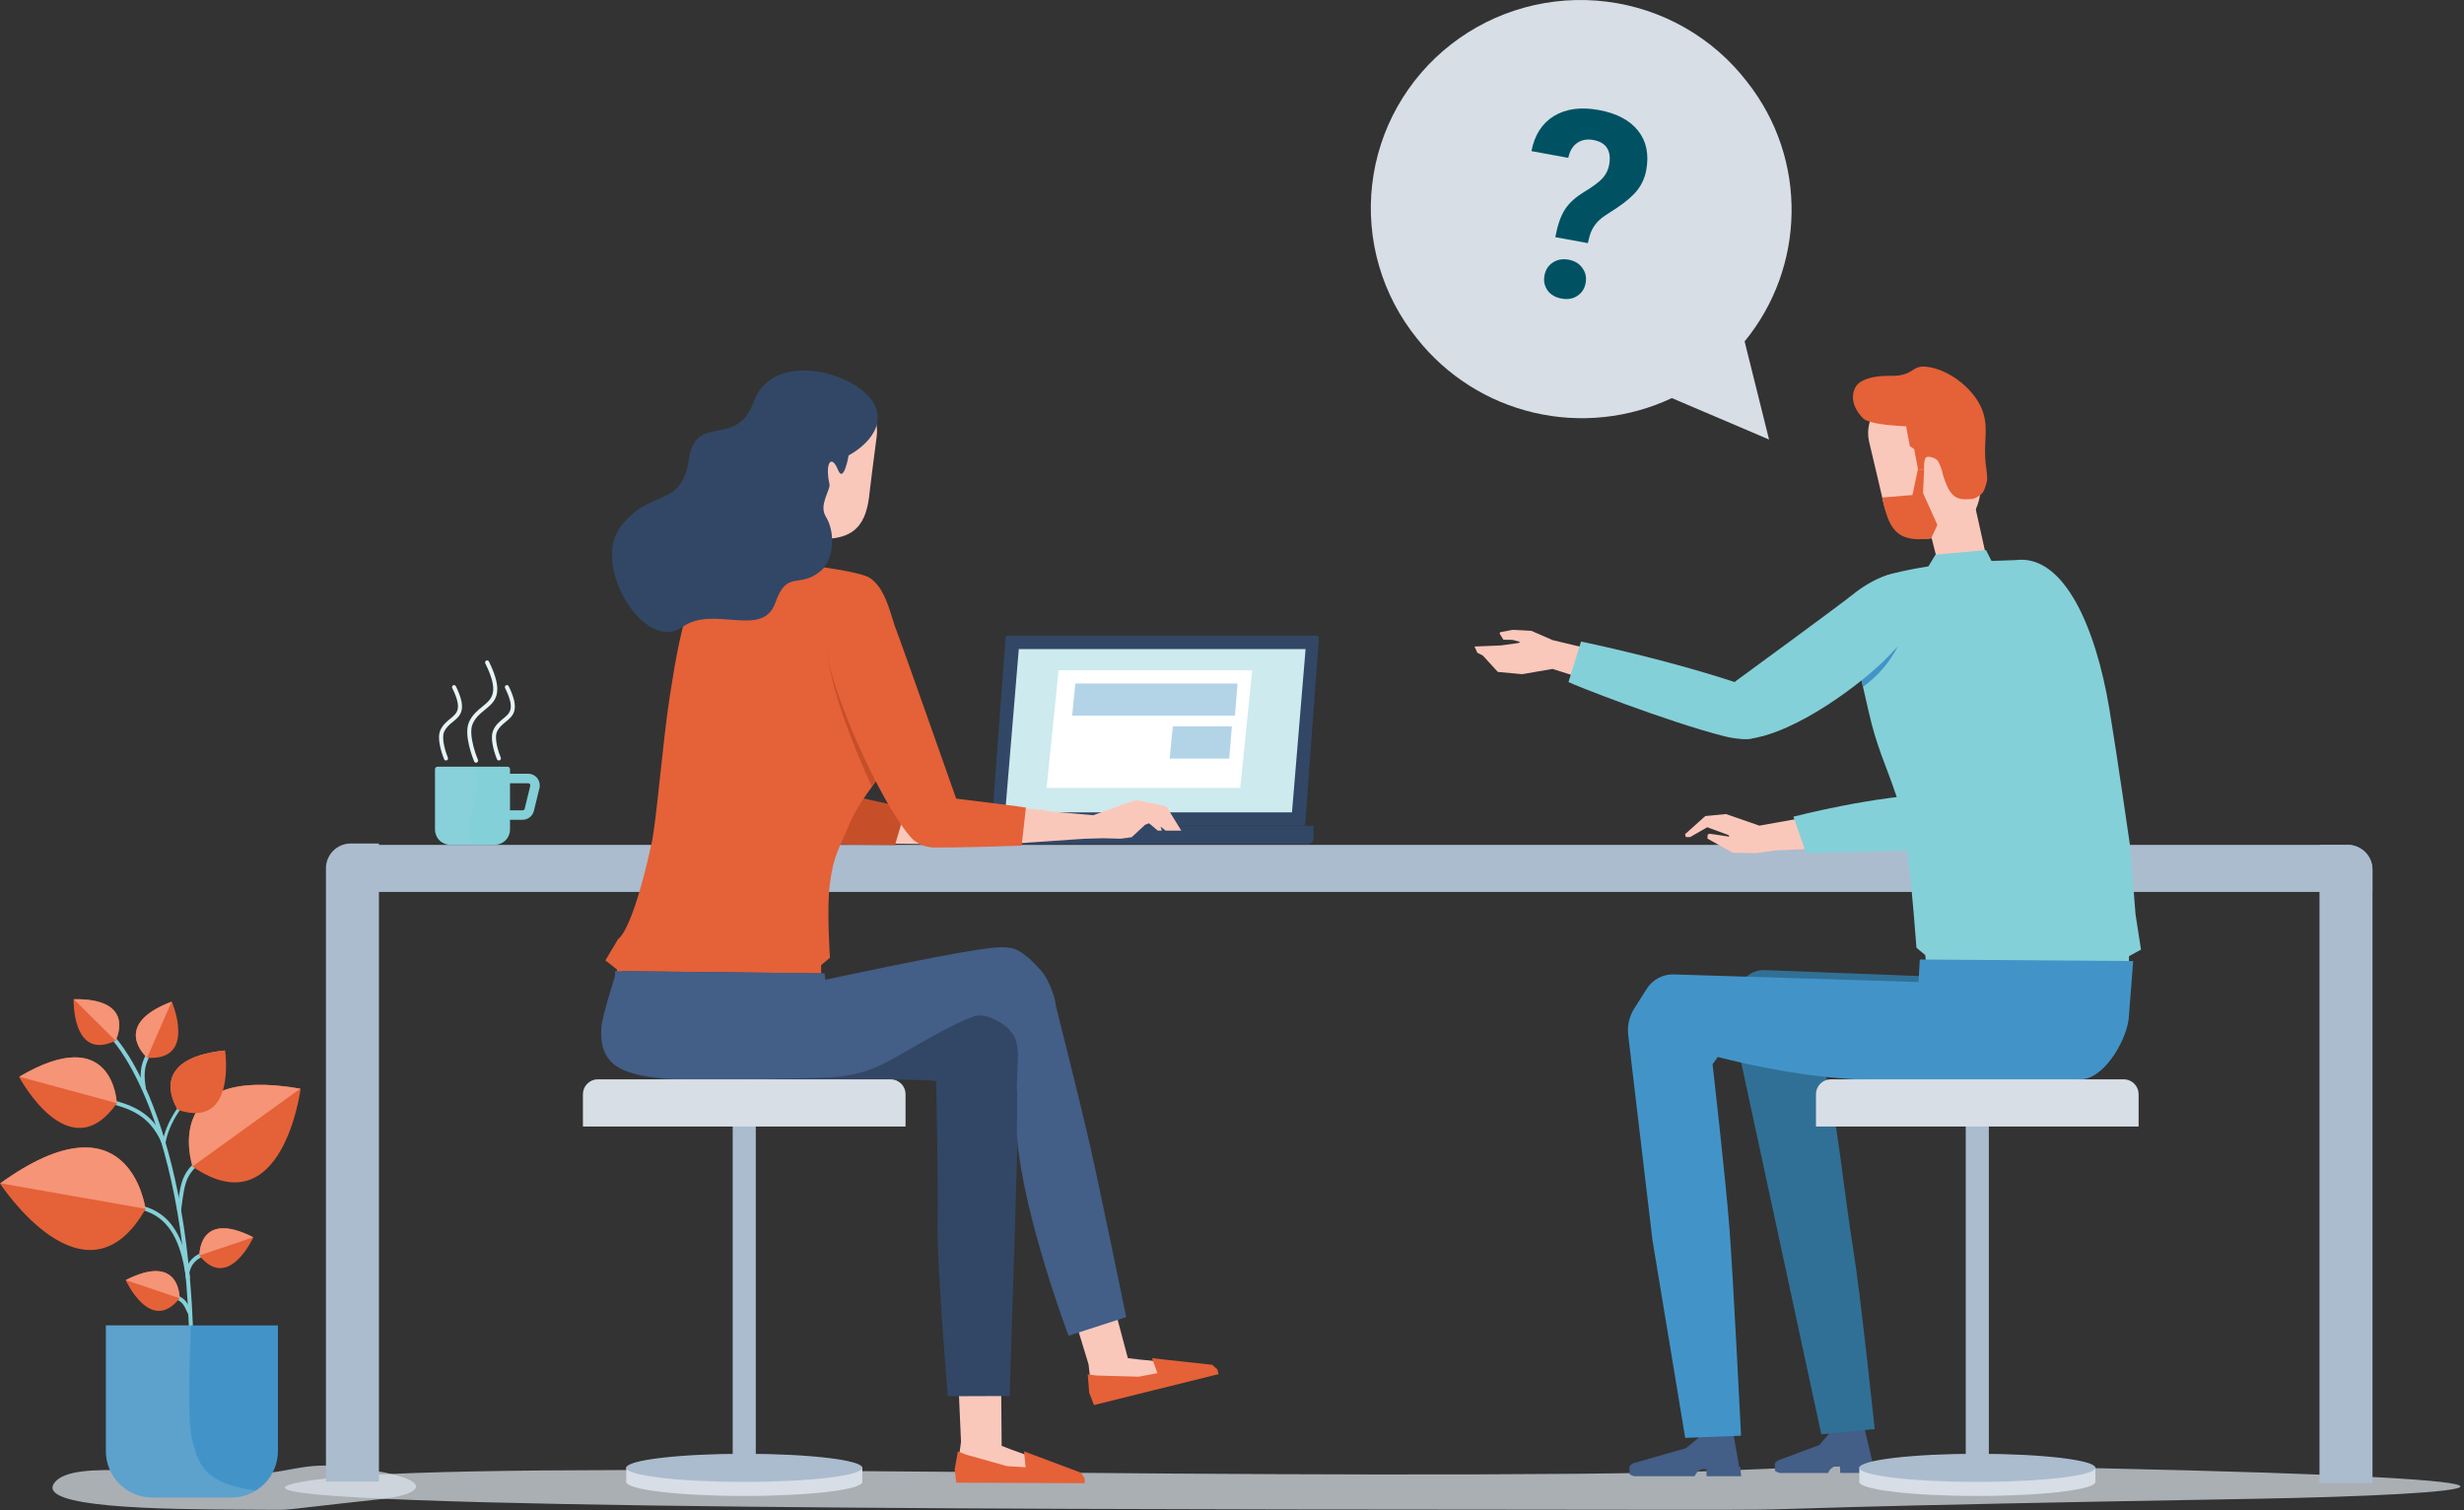 <svg width="527" height="323" viewBox="0 0 527 323" fill="none" xmlns="http://www.w3.org/2000/svg">
<rect x="0" y="0" width="527" height="323" fill="#333333" stroke="none"/>
<path d="M212.678 176.581H278.643C278.783 176.581 278.917 176.526 279.016 176.427C279.116 176.327 279.171 176.193 279.171 176.053L282.079 136.487C282.079 136.347 282.023 136.213 281.924 136.114C281.825 136.014 281.69 135.959 281.55 135.959H215.586C215.446 135.959 215.311 136.014 215.212 136.114C215.113 136.213 215.057 136.347 215.057 136.487L212.133 176.053C212.133 176.124 212.147 176.194 212.175 176.259C212.202 176.324 212.243 176.383 212.294 176.433C212.345 176.482 212.405 176.52 212.471 176.546C212.537 176.572 212.607 176.584 212.678 176.581Z" fill="#324766"/>
<path d="M279.7 180.513H205.476C205.147 180.513 204.832 180.383 204.6 180.15C204.367 179.918 204.237 179.603 204.237 179.274V176.598H280.939V179.274C280.939 179.603 280.809 179.918 280.576 180.15C280.344 180.383 280.029 180.513 279.7 180.513Z" fill="#324766"/>
<path d="M214.991 173.74H276.33L279.238 138.817H217.899L214.991 173.74Z" fill="#CDEAEE"/>
<path d="M223.846 168.52H265.262L267.822 143.36H226.407L223.846 168.52Z" fill="white"/>
<path d="M264.684 146.185H229.992L229.314 153.057H264.138L264.684 146.185Z" fill="#B3D4E7"/>
<path d="M263.477 155.353H250.84L250.162 162.242H262.916L263.477 155.353Z" fill="#B3D4E7"/>
<path opacity="0.7" d="M319.745 322.866C206.352 322.816 37.782 322.486 63.569 317.117C89.357 311.748 225.366 316.175 337.074 315.201C390.913 314.738 375.186 312.392 448.138 313.995C562.291 316.473 531.234 319.711 481.162 320.57C389.096 322.156 383.661 322.816 376.21 322.866C362.862 322.965 363.886 322.883 319.745 322.866Z" fill="#DDE4EB"/>
<path opacity="0.7" d="M52.154 322.866C34.23 322.816 7.566 322.486 11.647 317.117C15.727 311.748 37.236 316.175 54.896 315.201C63.404 314.738 65.106 312.392 76.636 313.995C94.693 316.473 89.786 319.711 81.857 320.57C67.303 322.156 62.264 322.816 61.091 322.866C58.977 322.965 59.142 322.883 52.154 322.866Z" fill="#DDE4EB"/>
<path d="M496.079 180.695H502.125C503.532 180.695 504.881 181.254 505.875 182.248C506.87 183.243 507.428 184.591 507.428 185.998V317.167H496.096V180.695H496.079Z" fill="#ABBCCE"/>
<path d="M75.001 180.398H81.047V316.87H69.714V185.701C69.714 184.297 70.271 182.951 71.262 181.957C72.253 180.963 73.597 180.402 75.001 180.398V180.398Z" fill="#ABBCCE"/>
<path d="M70.078 190.756H507.412V185.981C507.407 184.578 506.847 183.233 505.853 182.242C504.859 181.251 503.512 180.695 502.109 180.695H75.364C73.962 180.695 72.618 181.252 71.626 182.243C70.635 183.235 70.078 184.579 70.078 185.981V190.756Z" fill="#ABBCCE"/>
<path d="M227.844 177.159L223.499 173.277L219.088 172.864L210.812 175.177L188.51 172.451L186.957 180.397L208.565 180.629L212.199 180.761L217.106 180.629L223.036 178.101L223.003 177.242L222.64 177.06L220.955 177.292L218.394 177.688L218.51 177.374L223.103 175.673L226.737 177.771H227.662L227.844 177.159Z" fill="#FAC8BB"/>
<path d="M173.989 178.3C166.802 170.833 156.081 148.861 152.397 139.296C150.844 135.298 147.491 128.327 149.688 124.643C153.372 118.448 159.699 119.241 163.036 124.279C166.571 129.632 182.348 167.925 182.348 167.925C183.603 171.89 185.999 176.334 183.273 178.828C178.35 183.305 173.989 178.3 173.989 178.3Z" fill="#C64F2A"/>
<path d="M178.879 180.613L191.417 180.745L193.813 172.666C193.813 172.666 187.106 171.46 181.092 169.842C177.392 168.85 174.022 171.675 173.857 174.285C173.477 180.959 178.879 180.613 178.879 180.613Z" fill="#C64F2A"/>
<path d="M131.912 208.961L131.962 207.358L129.484 205.392L132.226 200.8C132.226 200.8 135.134 199.61 139.346 180.447C140.453 175.359 141.676 159.07 143.278 148.745C145.839 132.357 148.465 119.224 158.113 119.753L160.095 119.835L167.083 120.364L173.956 121.041C173.956 121.041 184.314 122.297 186.098 123.651C191.153 127.501 186.792 139.494 189.584 161.053C190.145 165.397 184.578 169.164 181.489 176.664C179.424 181.703 178.317 182.661 177.474 189.137C176.797 194.456 177.508 204.831 177.508 204.831L175.624 206.417V209.539L157.138 209.275L131.912 208.961Z" fill="#E56138"/>
<path d="M177.012 139.312C177.012 139.312 182.298 156.345 187.304 167.099L186.494 168.255C186.494 168.255 177.739 149.869 177.012 139.312Z" fill="#C64F2A"/>
<path d="M250.361 177.655H249.32L248.296 176.829L248.246 176.862L248.494 177.655H247.651L245.752 176.069L244.909 176.4L242.035 179.06L239.738 179.373L235.889 179.274L231.809 179.39L215.603 180.497L216.693 172.865L233.808 174.351L242.563 171.213L243.538 171.18L249.469 172.468L252.657 177.655H250.361Z" fill="#FAC8BB"/>
<path d="M202.139 180.86C204.914 179.819 206.269 177.275 204.898 171.906C204.898 171.906 192.772 137.462 191.533 134.307C190.294 131.152 188.279 119.323 180.514 124.362C176.103 127.22 176.483 134.621 177.144 140.551C177.954 147.886 187.965 171.196 194.771 179.026C196.886 181.455 200.404 181.521 202.139 180.86Z" fill="#E56138"/>
<path d="M195.2 178.481C194.49 176.284 196.637 169.858 202.32 170.535C221.269 172.848 219.419 172.732 219.419 172.732L218.51 180.86C218.51 180.86 201.527 181.455 199.776 181.19C199.776 181.19 196.142 181.339 195.2 178.481Z" fill="#E56138"/>
<path d="M166.72 108.635L177.409 109.741L175.311 121.223C175.046 122.743 173.791 122.726 172.254 122.528L167.711 121.9C166.109 121.685 164.655 121.784 164.886 120.199L166.72 108.635Z" fill="#F2D99E"/>
<path d="M186.015 105.083C185.404 111.658 183.273 116.085 173.741 115.094C168.14 114.516 164.423 110.171 164.688 102.258C164.721 101.25 165.183 89.224 165.629 88.464C166.918 86.3 168.966 85.854 170.272 85.342C172.287 84.516 176.665 83.624 178.829 83.838C180.564 84.004 184.281 84.978 185.338 86.366C185.486 86.564 188.047 89.24 187.502 93.387C187.006 97.236 186.065 104.422 186.015 105.083Z" fill="#FAC8BB"/>
<path d="M181.505 97.401C181.505 97.401 189.65 93.271 187.271 87.076C184.512 79.89 165.365 74.339 161.202 85.92C157.568 96.096 148.829 88.167 147.359 98.128C145.74 109.081 139.099 104.141 132.672 112.732C126.444 121.041 137.926 139.858 146.02 134.059C152.595 129.368 163.119 136.62 165.828 128.921C168.339 121.752 170.85 125.997 175.509 122.132C178.433 119.703 178.697 113.789 176.632 110.502C175.046 107.974 177.689 104.769 177.408 103.53C176.417 99.119 177.788 96.939 179.242 100.524C180.465 103.497 181.505 97.401 181.505 97.401Z" fill="#324766"/>
<path d="M214.083 290.124L214.231 309.221L216.362 310.047L227.612 314.094L227.596 316.935L206.417 316.836L204.749 314.325L205.542 308.345L204.749 290.454L214.083 290.124Z" fill="#FAC8BB"/>
<path d="M221.5 311.335L219.022 310.41L219.369 313.813L215.305 313.549L206.632 311.104L204.865 310.41L204.187 314.259L204.534 317.101L210.101 317.117L217.403 317.15L231.99 317.216V316.159L231.148 314.953L221.5 311.335Z" fill="#E56138"/>
<path d="M236.335 272.084L241.225 290.471L243.72 290.768L255.614 291.941L256.308 294.7L235.74 299.788L233.51 297.756L232.816 291.776L227.613 274.711L236.335 272.084Z" fill="#FAC8BB"/>
<path d="M249.006 290.768L246.396 290.47L247.552 293.675L243.554 294.435L234.551 294.187L232.651 293.939L232.948 297.838L233.989 300.498L239.391 299.16L246.478 297.392L260.619 293.89L260.372 292.866L259.265 291.891L249.006 290.768Z" fill="#E56138"/>
<path d="M129.484 219.765C128.972 223.862 132.689 229.561 137.892 230.304C148.878 231.907 161.681 231.643 174.517 230.982C183.917 230.486 198.835 231.064 198.835 231.064L200.222 231.23C200.222 231.23 200.668 250.36 200.536 261.99C200.437 271.737 202.717 298.615 202.717 298.615L215.933 298.565L217.122 261.098L218.08 226.901C217.849 224.605 218.229 223.168 217.172 221.483C217.172 221.483 216.61 220.26 216.23 219.781C214.776 217.948 206.318 215.866 203.146 215.916L176.698 214.61L176.334 208.184L133.068 207.689C133.068 207.689 129.88 216.642 129.484 219.765Z" fill="#324766"/>
<path d="M133.069 207.689L176.334 208.168L133.069 207.689Z" fill="#BD9F42"/>
<path d="M232.949 244.132C231.297 236.863 225.845 215.156 225.845 215.156C225.614 212.86 224.094 209.176 222.756 207.689C221.418 206.202 220.063 204.649 217.767 203.294C215.751 202.105 212.232 202.683 209.094 203.129C200.735 204.335 176.533 209.539 176.533 209.539L176.335 208.184L133.069 207.705H131.582L131.499 208.911C131.499 208.911 128.806 217.204 128.625 219.699C128.096 226.34 131.565 228.587 135.613 229.611C136.706 229.885 137.815 230.095 138.933 230.239C149.919 231.841 159.583 230.784 172.436 230.569C179.639 230.453 184.38 230.338 191.632 226.076C198.108 222.276 205.129 218.377 208.433 217.32C209.969 216.824 211.902 217.584 213.207 218.278C213.603 218.477 213.983 218.703 214.347 218.955L214.529 219.071L214.71 219.236C215.157 219.583 215.619 219.881 215.883 220.227C216.148 220.574 216.809 221.45 216.809 221.45C217.387 222.458 217.502 223.069 217.734 225.365L217.469 232.816C217.701 233.956 217.403 242.034 217.535 243.455C218.973 260.322 228.538 285.68 228.538 285.68L240.878 281.682C240.878 281.682 235.162 253.829 232.949 244.132Z" fill="#435E87"/>
<path d="M159.187 319.942C173.128 319.942 184.429 318.596 184.429 316.935C184.429 315.275 173.128 313.929 159.187 313.929C145.246 313.929 133.944 315.275 133.944 316.935C133.944 318.596 145.246 319.942 159.187 319.942Z" fill="#D8DEE6"/>
<path d="M184.429 316.935V313.797H133.944V316.935H184.429Z" fill="#D8DEE6"/>
<path d="M159.187 316.936C173.128 316.936 184.429 315.589 184.429 313.929C184.429 312.268 173.128 310.922 159.187 310.922C145.246 310.922 133.944 312.268 133.944 313.929C133.944 315.589 145.246 316.936 159.187 316.936Z" fill="#ABBCCE"/>
<path d="M156.709 312.888H161.648V235.744H156.709V312.888Z" fill="#ABBCCE"/>
<path d="M193.68 234.022V240.927H124.676V234.022C124.676 233.176 125.012 232.365 125.61 231.767C126.208 231.169 127.019 230.833 127.865 230.833L190.476 230.833C190.896 230.831 191.312 230.912 191.701 231.071C192.089 231.23 192.443 231.465 192.741 231.761C193.039 232.057 193.275 232.41 193.436 232.798C193.597 233.185 193.68 233.601 193.68 234.022V234.022Z" fill="#D8DEE6"/>
<path d="M93.569 163.977H108.553C108.693 163.977 108.827 164.032 108.927 164.132C109.026 164.231 109.081 164.365 109.081 164.505V177.424C109.081 178.287 108.739 179.115 108.128 179.725C107.518 180.336 106.69 180.678 105.827 180.678H96.295C95.432 180.678 94.604 180.336 93.994 179.725C93.383 179.115 93.04 178.287 93.04 177.424V164.505C93.04 164.365 93.096 164.231 93.195 164.132C93.294 164.032 93.429 163.977 93.569 163.977V163.977Z" fill="#84D0D8"/>
<path d="M111.758 175.326H106.026V165.48H112.964C113.343 165.48 113.717 165.566 114.058 165.732C114.398 165.898 114.697 166.14 114.93 166.438C115.158 166.738 115.317 167.085 115.394 167.453C115.471 167.822 115.465 168.203 115.376 168.569L114.187 173.426C114.053 173.969 113.741 174.452 113.301 174.796C112.861 175.141 112.317 175.327 111.758 175.326V175.326ZM108.041 173.311H111.758C111.865 173.313 111.97 173.278 112.055 173.212C112.139 173.146 112.198 173.052 112.221 172.947L113.41 168.09C113.431 168.02 113.435 167.946 113.421 167.874C113.406 167.801 113.374 167.734 113.327 167.677C113.284 167.624 113.228 167.581 113.165 167.552C113.102 167.523 113.033 167.51 112.964 167.512H108.041V173.311Z" fill="#84D0D8"/>
<path d="M95.387 162.639C95.302 162.639 95.219 162.614 95.148 162.567C95.078 162.52 95.023 162.453 94.99 162.374C94.924 162.209 93.255 158.261 94.181 156.179C94.709 155.006 95.552 154.329 96.295 153.718C97.815 152.479 98.905 151.587 96.725 147.143C96.699 147.092 96.684 147.037 96.681 146.98C96.677 146.923 96.684 146.866 96.703 146.812C96.721 146.759 96.75 146.709 96.788 146.667C96.826 146.624 96.872 146.589 96.923 146.565C97.026 146.518 97.144 146.512 97.251 146.549C97.359 146.586 97.448 146.663 97.501 146.763C99.996 151.835 98.459 153.074 96.84 154.395C96.147 154.957 95.42 155.552 94.99 156.526C94.346 157.964 95.353 160.987 95.783 162.027C95.829 162.133 95.832 162.252 95.792 162.36C95.752 162.467 95.672 162.556 95.568 162.606L95.387 162.639Z" fill="#E7F4F6"/>
<path d="M106.703 162.639C106.616 162.64 106.53 162.615 106.457 162.568C106.383 162.521 106.325 162.454 106.29 162.374C106.224 162.209 104.572 158.261 105.497 156.179C106.009 155.007 106.851 154.329 107.595 153.718C109.115 152.479 110.205 151.587 108.024 147.143C107.999 147.092 107.984 147.037 107.98 146.98C107.977 146.923 107.984 146.866 108.003 146.812C108.021 146.759 108.05 146.709 108.088 146.667C108.126 146.624 108.171 146.589 108.223 146.565C108.274 146.539 108.329 146.525 108.386 146.521C108.442 146.517 108.499 146.525 108.553 146.543C108.607 146.562 108.657 146.59 108.699 146.628C108.742 146.666 108.776 146.712 108.801 146.763C111.295 151.835 109.759 153.074 108.14 154.395C107.446 154.957 106.719 155.552 106.29 156.526C105.645 157.964 106.653 160.987 107.099 162.028C107.144 162.135 107.144 162.256 107.101 162.364C107.058 162.472 106.974 162.559 106.868 162.606L106.703 162.639Z" fill="#E7F4F6"/>
<path d="M101.813 163.117C101.728 163.117 101.645 163.092 101.574 163.045C101.504 162.998 101.449 162.931 101.416 162.853C101.317 162.622 99.07 157.236 100.309 154.444C101.003 152.875 102.159 151.933 103.167 151.124C105.232 149.439 106.868 148.101 103.795 141.873C103.747 141.767 103.741 141.647 103.778 141.537C103.815 141.427 103.892 141.334 103.993 141.278C104.044 141.253 104.1 141.238 104.156 141.234C104.213 141.23 104.27 141.238 104.324 141.256C104.378 141.275 104.427 141.304 104.47 141.342C104.512 141.379 104.547 141.425 104.571 141.476C107.958 148.349 105.893 150.017 103.712 151.801C102.721 152.594 101.713 153.42 101.102 154.791C100.012 157.253 102.193 162.457 102.226 162.506C102.266 162.614 102.265 162.733 102.222 162.84C102.179 162.947 102.098 163.034 101.994 163.084L101.813 163.117Z" fill="#E7F4F6"/>
<g opacity="0.2">
<path opacity="0.2" d="M101.664 170.783C102.639 167.231 102.127 165.15 101.482 163.977H93.569C93.429 163.977 93.294 164.032 93.195 164.132C93.096 164.231 93.04 164.365 93.04 164.505V177.424C93.04 178.289 93.383 179.118 93.993 179.731C94.603 180.344 95.43 180.691 96.295 180.695H100.772C100.194 178.382 100.458 175.111 101.664 170.783Z" fill="#D7E8F4"/>
</g>
<path d="M422.301 107.693L411.728 109.56L415.181 123.106L425.258 121.008L422.301 107.693Z" fill="#FAC8BB"/>
<path d="M402.493 106.041C403.782 112.517 406.375 116.696 415.742 114.714C421.243 113.558 424.696 107.478 423.391 101.002C423.209 100.077 421.359 88.199 421.029 87.39L416.089 84.763L407.416 84.152L401.205 87.357C401.205 87.605 398.826 90.496 399.784 94.56C400.676 98.343 402.361 105.38 402.493 106.041Z" fill="#FAC8BB"/>
<path d="M420.566 106.785C422.168 106.768 422.515 106.653 423.771 105.678C424.382 105.199 424.812 103.58 424.977 102.836C425.142 102.093 424.745 99.599 424.745 99.599C424.134 94.758 425.307 92.214 424.233 88.481C422.813 83.541 416.882 78.866 411.876 78.42C408.704 78.156 409.415 80.452 404.327 80.386C399.239 80.32 397.504 81.806 397.041 82.5C396.116 83.855 395.604 86.498 398.446 89.439C399.866 90.892 406.59 91.107 407.697 91.173C407.829 92.198 408.209 93.75 408.457 95.303C408.506 95.601 409.382 95.849 409.431 96.146C409.729 97.98 410.109 99.483 410.208 100.342L411.529 100.507C411.529 100.507 411.397 98.211 411.959 97.831C412.521 97.451 413.809 97.963 414.255 98.343C414.701 98.723 415.329 100.358 415.445 101.102C415.56 101.845 416.386 103.96 416.799 104.67C417.939 106.62 419.178 106.785 420.566 106.785Z" fill="#E56138"/>
<path d="M360.4 178.415L364.729 174.533L369.156 174.104L376.293 176.582L386.072 174.83L387.295 181.538L379.679 181.884L375.483 182.479L370.577 182.364L365.191 179.357L365.241 178.498L365.604 178.316L367.289 178.547L369.85 178.944L369.734 178.613L365.142 176.928L361.491 179.026H360.582L360.4 178.415Z" fill="#FAC8BB"/>
<path d="M439.052 145.16C435.352 154.725 424.68 171.46 417.494 178.927C414.917 181.587 410.506 181.207 407.929 178.564L407.152 177.754C404.575 175.111 405.467 172.121 407.334 168.867C407.334 168.867 423.375 139.246 429.867 130.061C433.353 125.122 439.977 124.527 442.967 130.854C444.818 134.736 440.605 141.163 439.052 145.16Z" fill="#84D0D8"/>
<path d="M386.287 182.479L383.578 174.665C383.578 174.665 401.37 170.023 414.784 169.792C418.617 169.726 420.269 173.162 418.765 176.681C417.279 180.216 415.164 181.604 409.366 181.868L386.287 182.479Z" fill="#84D0D8"/>
<path d="M455.275 207.87L455.357 204.484L457.918 203.096L456.761 195.646L455.556 180.745C455.556 180.745 452.698 160.871 451.145 151.587C448.188 133.877 441.481 119.191 431.833 119.72L431.056 119.786L421.161 120.149L413.925 120.909C413.925 120.909 403.914 122.33 402.13 123.718C393.903 130.144 396.86 139.759 399.668 152.182C401.386 159.847 403.319 163.448 405.55 170.106C407.284 175.293 407.4 178.168 408.242 184.66C408.936 189.979 409.894 202.7 409.894 202.7L411.778 204.269L412.075 207.391L430.197 208.283L455.275 207.87Z" fill="#84D0D8"/>
<path d="M424.762 117.638L426.299 120.678L414.652 121.52L412.29 121.404L413.958 118.629L424.762 117.638Z" fill="#84D0D8"/>
<path d="M414.371 112.269L411.298 105.446L411.53 100.507L410.208 100.342L409.035 105.876L402.576 106.405C403.881 112.649 405.302 116.25 413.033 115.127L414.371 112.269Z" fill="#E56138"/>
<path d="M320.356 143.707L317.151 140.205L315.978 139.61L315.367 138.272L321.034 138.041L324.734 137.529L325.147 137.281L323.495 136.851L321.546 136.818L320.72 135.464L320.901 135.199L323.512 134.704L327.526 134.918L332.069 136.901L340.577 138.933L339.321 145.359L332.052 143.063L325.56 144.186L320.356 143.707Z" fill="#FAC8BB"/>
<path d="M405.962 138.139C405.962 138.139 402.543 141.212 398.016 144.863L398.446 146.895C401.623 144.627 404.202 141.623 405.962 138.139Z" fill="#4294C8"/>
<path d="M368.512 155.899C367.157 153.355 366.893 149.059 371.254 145.656C371.254 145.656 393.622 129.318 396.463 127.005C399.305 124.692 408.094 119.076 410.968 125.585C413.099 130.392 407.928 136.174 403.782 140.486C398.677 145.805 384.189 156.89 373.881 158.046C371.419 158.311 368.512 155.899 368.512 155.899Z" fill="#84D0D8"/>
<path d="M377.284 155.865C377.912 153.635 378.044 148.299 374.426 147.027C357.724 141.196 338.148 137.214 338.148 137.214L335.472 145.871C336.182 146.333 356.353 154.28 368.627 157.418C370.758 157.963 376.359 159.103 377.284 155.865Z" fill="#84D0D8"/>
<path d="M363.969 314.226C363.632 314.336 363.322 314.516 363.06 314.755C362.818 315.057 362.607 315.383 362.433 315.729H349.564C348.655 315.465 348.523 315.234 348.523 315.234V314.705L348.49 313.813C348.473 313.334 349.349 312.937 349.349 312.937L360.566 309.732L363.159 307.618L363.506 306.709H370.759L371.965 313.681H372.196L372.394 315.729H365.01L364.944 314.193L363.969 314.226Z" fill="#435E87"/>
<path d="M392.548 313.532C392.249 313.646 391.97 313.808 391.722 314.011C391.396 314.281 391.15 314.635 391.012 315.036H380.687C379.778 314.771 379.63 314.54 379.63 314.54V314.011L379.597 313.119C379.58 312.64 380.472 312.26 380.472 312.26L389.145 309.039L391.227 306.561L391.59 305.652H398.826L400.544 312.987H400.775L400.974 315.019H393.589L393.523 313.483L392.548 313.532Z" fill="#435E87"/>
<path d="M443.876 216.345L444.008 210.034L377.333 207.474C376.33 207.443 375.338 207.696 374.473 208.205C373.608 208.713 372.904 209.457 372.443 210.348L369.85 215.37L389.541 306.759L400.957 305.636C400.957 305.636 397.868 276.28 396.43 267.59C394.497 255.927 392.515 235.541 390.268 229.363L406.954 230.816L437.549 229.396C442.257 229.181 443.76 221.053 443.876 216.345Z" fill="#317096"/>
<path d="M455.324 217.386C455.159 221.499 450.765 230.057 445.577 230.816C434.592 232.419 400.56 231.709 387.708 230.007C380.869 229.087 374.09 227.769 367.405 226.059L366.281 227.612C366.281 227.612 369.024 251.549 369.866 262.337C370.643 272.05 372.377 307.056 372.377 307.056L360.433 307.519L353.429 265.228L348.242 221.384C348.004 219.397 348.459 217.39 349.53 215.701L352.223 211.455C352.837 210.487 353.694 209.695 354.708 209.159C355.722 208.623 356.859 208.361 358.005 208.399L410.34 210.034L410.605 205.21L456.249 205.541L455.324 217.386Z" fill="#4294C8"/>
<path d="M422.912 319.942C436.853 319.942 448.155 318.596 448.155 316.935C448.155 315.275 436.853 313.929 422.912 313.929C408.971 313.929 397.67 315.275 397.67 316.935C397.67 318.596 408.971 319.942 422.912 319.942Z" fill="#D8DEE6"/>
<path d="M448.155 316.935V313.797H397.669V316.935H448.155Z" fill="#D8DEE6"/>
<path d="M422.912 316.936C436.853 316.936 448.155 315.589 448.155 313.929C448.155 312.268 436.853 310.922 422.912 310.922C408.971 310.922 397.67 312.268 397.67 313.929C397.67 315.589 408.971 316.936 422.912 316.936Z" fill="#ABBCCE"/>
<path d="M420.434 312.888H425.374V235.744H420.434V312.888Z" fill="#ABBCCE"/>
<path d="M457.406 234.022V240.927H388.402V234.022C388.402 233.603 388.484 233.188 388.644 232.801C388.805 232.415 389.04 232.063 389.336 231.767C389.632 231.471 389.983 231.236 390.37 231.076C390.757 230.916 391.171 230.833 391.59 230.833H454.201C454.621 230.831 455.037 230.912 455.426 231.071C455.815 231.23 456.168 231.465 456.466 231.761C456.764 232.057 457 232.41 457.161 232.798C457.323 233.185 457.406 233.601 457.406 234.022V234.022Z" fill="#D8DEE6"/>
<path d="M303.1 72.43C299.378 67.839 296.611 62.561 294.96 56.901C293.308 51.241 292.805 45.311 293.48 39.457C294.154 33.602 295.993 27.939 298.889 22.795C301.785 17.651 305.681 13.13 310.351 9.492C315.021 5.855 320.371 3.174 326.093 1.606C331.814 0.037 337.792 -0.388 343.681 0.355C349.569 1.098 355.25 2.995 360.394 5.934C365.538 8.874 370.043 12.798 373.648 17.48C386.814 34.141 386.08 57.255 373.14 73.019L378.366 94L357.572 85.136C348.388 89.469 337.992 90.571 328.093 88.262C318.194 85.953 309.38 80.37 303.1 72.43V72.43Z" fill="#D8DEE6"/>
<path d="M41.383 298.631H40.523C41.713 241.439 24.301 222.755 24.119 222.573L24.747 221.979C24.929 222.144 42.589 241.026 41.383 298.631Z" fill="#84D0D8"/>
<path d="M15.744 213.702C15.744 213.702 15.364 227.033 24.714 222.59C24.714 222.59 29.472 213.471 15.744 213.702Z" fill="#E56138"/>
<path d="M15.777 213.702L24.714 222.573C24.929 222.144 29.125 213.487 15.777 213.702Z" fill="#F59476"/>
<path d="M30.331 232.849C29.637 228.719 30.48 227.017 31.454 225.035C31.669 224.588 31.9 224.142 32.115 223.647L32.908 223.994C32.677 224.506 32.462 224.968 32.231 225.415C31.239 227.413 30.529 228.851 31.19 232.7L30.331 232.849Z" fill="#84D0D8"/>
<path d="M36.741 214.214C36.741 214.214 42.209 226.934 31.487 226.224C31.487 226.224 23.392 219.236 36.741 214.214Z" fill="#E56138"/>
<path d="M36.708 214.231L31.471 226.208C31.107 225.894 23.723 219.121 36.708 214.231Z" fill="#F59476"/>
<path d="M39.78 273.455C37.996 259.396 31.52 258.636 25.804 257.976L24.846 257.86L24.962 257.001L25.904 257.116C31.636 257.777 38.773 258.603 40.639 273.356L39.78 273.455Z" fill="#84D0D8"/>
<path d="M0 253.118C0 253.118 18.255 281.07 31.124 258.586C31.124 258.586 27.869 233.013 0 253.118Z" fill="#E56138"/>
<path d="M0.066 253.069L31.107 258.521C30.942 257.364 27.209 233.542 0.066 253.069Z" fill="#F59476"/>
<path d="M38.723 258.868L37.864 258.752L37.979 257.909C38.739 252.21 39.004 250.277 44.174 246.659L44.687 247.37C39.813 250.773 39.598 252.309 38.838 258.025L38.723 258.868Z" fill="#84D0D8"/>
<path d="M64.296 232.849C64.296 232.849 60.48 262.7 41.201 249.517C41.201 249.517 33.784 227.496 64.296 232.849Z" fill="#E56138"/>
<path d="M64.23 232.832L41.184 249.468C40.854 248.46 34.527 227.661 64.23 232.832Z" fill="#F59476"/>
<path d="M40.358 281.302L40.21 280.971C39.185 278.758 38.954 278.229 36.641 277.486L36.906 276.66C39.582 277.519 39.962 278.361 41.003 280.608L41.151 280.938L40.358 281.302Z" fill="#84D0D8"/>
<path d="M26.878 273.769C26.878 273.769 32.181 285.481 38.409 277.684C38.409 277.684 38.673 267.772 26.878 273.769Z" fill="#E56138"/>
<path d="M26.911 273.768L38.409 277.667C38.409 277.221 38.392 267.92 26.911 273.768Z" fill="#F59476"/>
<path d="M40.507 272.166L39.665 271.968C40.16 269.705 41.515 268.366 44.158 267.507L44.423 268.333C42.077 269.093 40.953 270.2 40.507 272.166Z" fill="#84D0D8"/>
<path d="M54.186 264.616C54.186 264.616 48.883 276.345 42.655 268.531C42.655 268.531 42.391 258.619 54.186 264.616Z" fill="#E56138"/>
<path d="M54.153 264.617L42.654 268.515C42.654 268.069 42.671 258.769 54.153 264.617Z" fill="#F59476"/>
<path d="M34.593 244.462C31.851 238.218 27.423 237.028 22.732 235.773L20.683 235.211L20.931 234.385L22.946 234.947C27.638 236.186 32.478 237.474 35.386 244.116L34.593 244.462Z" fill="#84D0D8"/>
<path d="M48.09 224.671L38.062 237.359C37.732 236.863 31.025 226.455 48.09 224.671Z" fill="#F59476"/>
<path d="M4.081 230.305C4.081 230.305 14.786 250.509 24.978 235.971C24.978 235.971 24.367 218.328 4.081 230.305Z" fill="#E56138"/>
<path d="M4.13 230.272L24.978 235.938C24.945 235.128 23.888 218.641 4.13 230.272Z" fill="#F59476"/>
<path d="M35.32 244.974L34.675 244.892C35.353 239.407 39.648 234.798 39.83 234.6L40.309 235.046C40.276 235.095 35.964 239.704 35.32 244.974Z" fill="#84D0D8"/>
<path d="M48.139 224.655C48.139 224.655 50.7 241.604 38.079 237.391C38.079 237.391 30.595 226.488 48.139 224.655Z" fill="#E56138"/>
<path d="M22.649 283.466H59.439V310.361C59.439 312.985 58.396 315.502 56.54 317.358C54.685 319.214 52.168 320.256 49.543 320.256H32.544C31.245 320.256 29.958 320 28.757 319.503C27.557 319.006 26.466 318.277 25.547 317.358C24.628 316.439 23.899 315.348 23.402 314.147C22.905 312.947 22.649 311.66 22.649 310.361V283.466Z" fill="#4294C8"/>
<path opacity="0.2" d="M41.035 307.717C40.077 304.116 40.507 290.685 40.821 283.449H22.649V310.344C22.649 312.968 23.691 315.485 25.547 317.341C27.403 319.197 29.92 320.239 32.544 320.239H49.543C51.37 320.239 53.16 319.73 54.714 318.769C43.133 317.282 42.374 312.706 41.035 307.717Z" fill="#C4DEE4"/>
<path d="M332.65 50.722C333.114 48.186 333.793 46.223 334.684 44.832C335.575 43.442 336.969 42.171 338.865 41.021C340.782 39.856 342.095 38.87 342.805 38.064C343.517 37.24 343.967 36.321 344.153 35.306C344.714 32.245 343.581 30.456 340.756 29.938C339.415 29.692 338.261 29.911 337.293 30.595C336.347 31.264 335.723 32.32 335.421 33.762L327.542 32.318C328.212 28.865 329.822 26.361 332.373 24.807C334.941 23.256 338.127 22.828 341.931 23.526C345.771 24.23 348.58 25.709 350.357 27.963C352.138 30.199 352.718 33.01 352.097 36.397C351.815 37.937 351.203 39.332 350.263 40.583C349.325 41.815 347.843 43.107 345.817 44.458L343.233 46.146C341.614 47.216 340.542 48.621 340.018 50.359L339.605 51.997L332.65 50.722ZM330.333 58.919C330.555 57.705 331.145 56.784 332.103 56.154C333.083 55.51 334.215 55.306 335.501 55.541C336.787 55.777 337.765 56.368 338.434 57.314C339.124 58.246 339.358 59.319 339.136 60.532C338.917 61.728 338.328 62.64 337.371 63.27C336.431 63.902 335.3 64.098 333.978 63.855C332.655 63.613 331.658 63.028 330.986 62.099C330.331 61.174 330.114 60.114 330.333 58.919Z" fill="#005263"/>
</svg>

